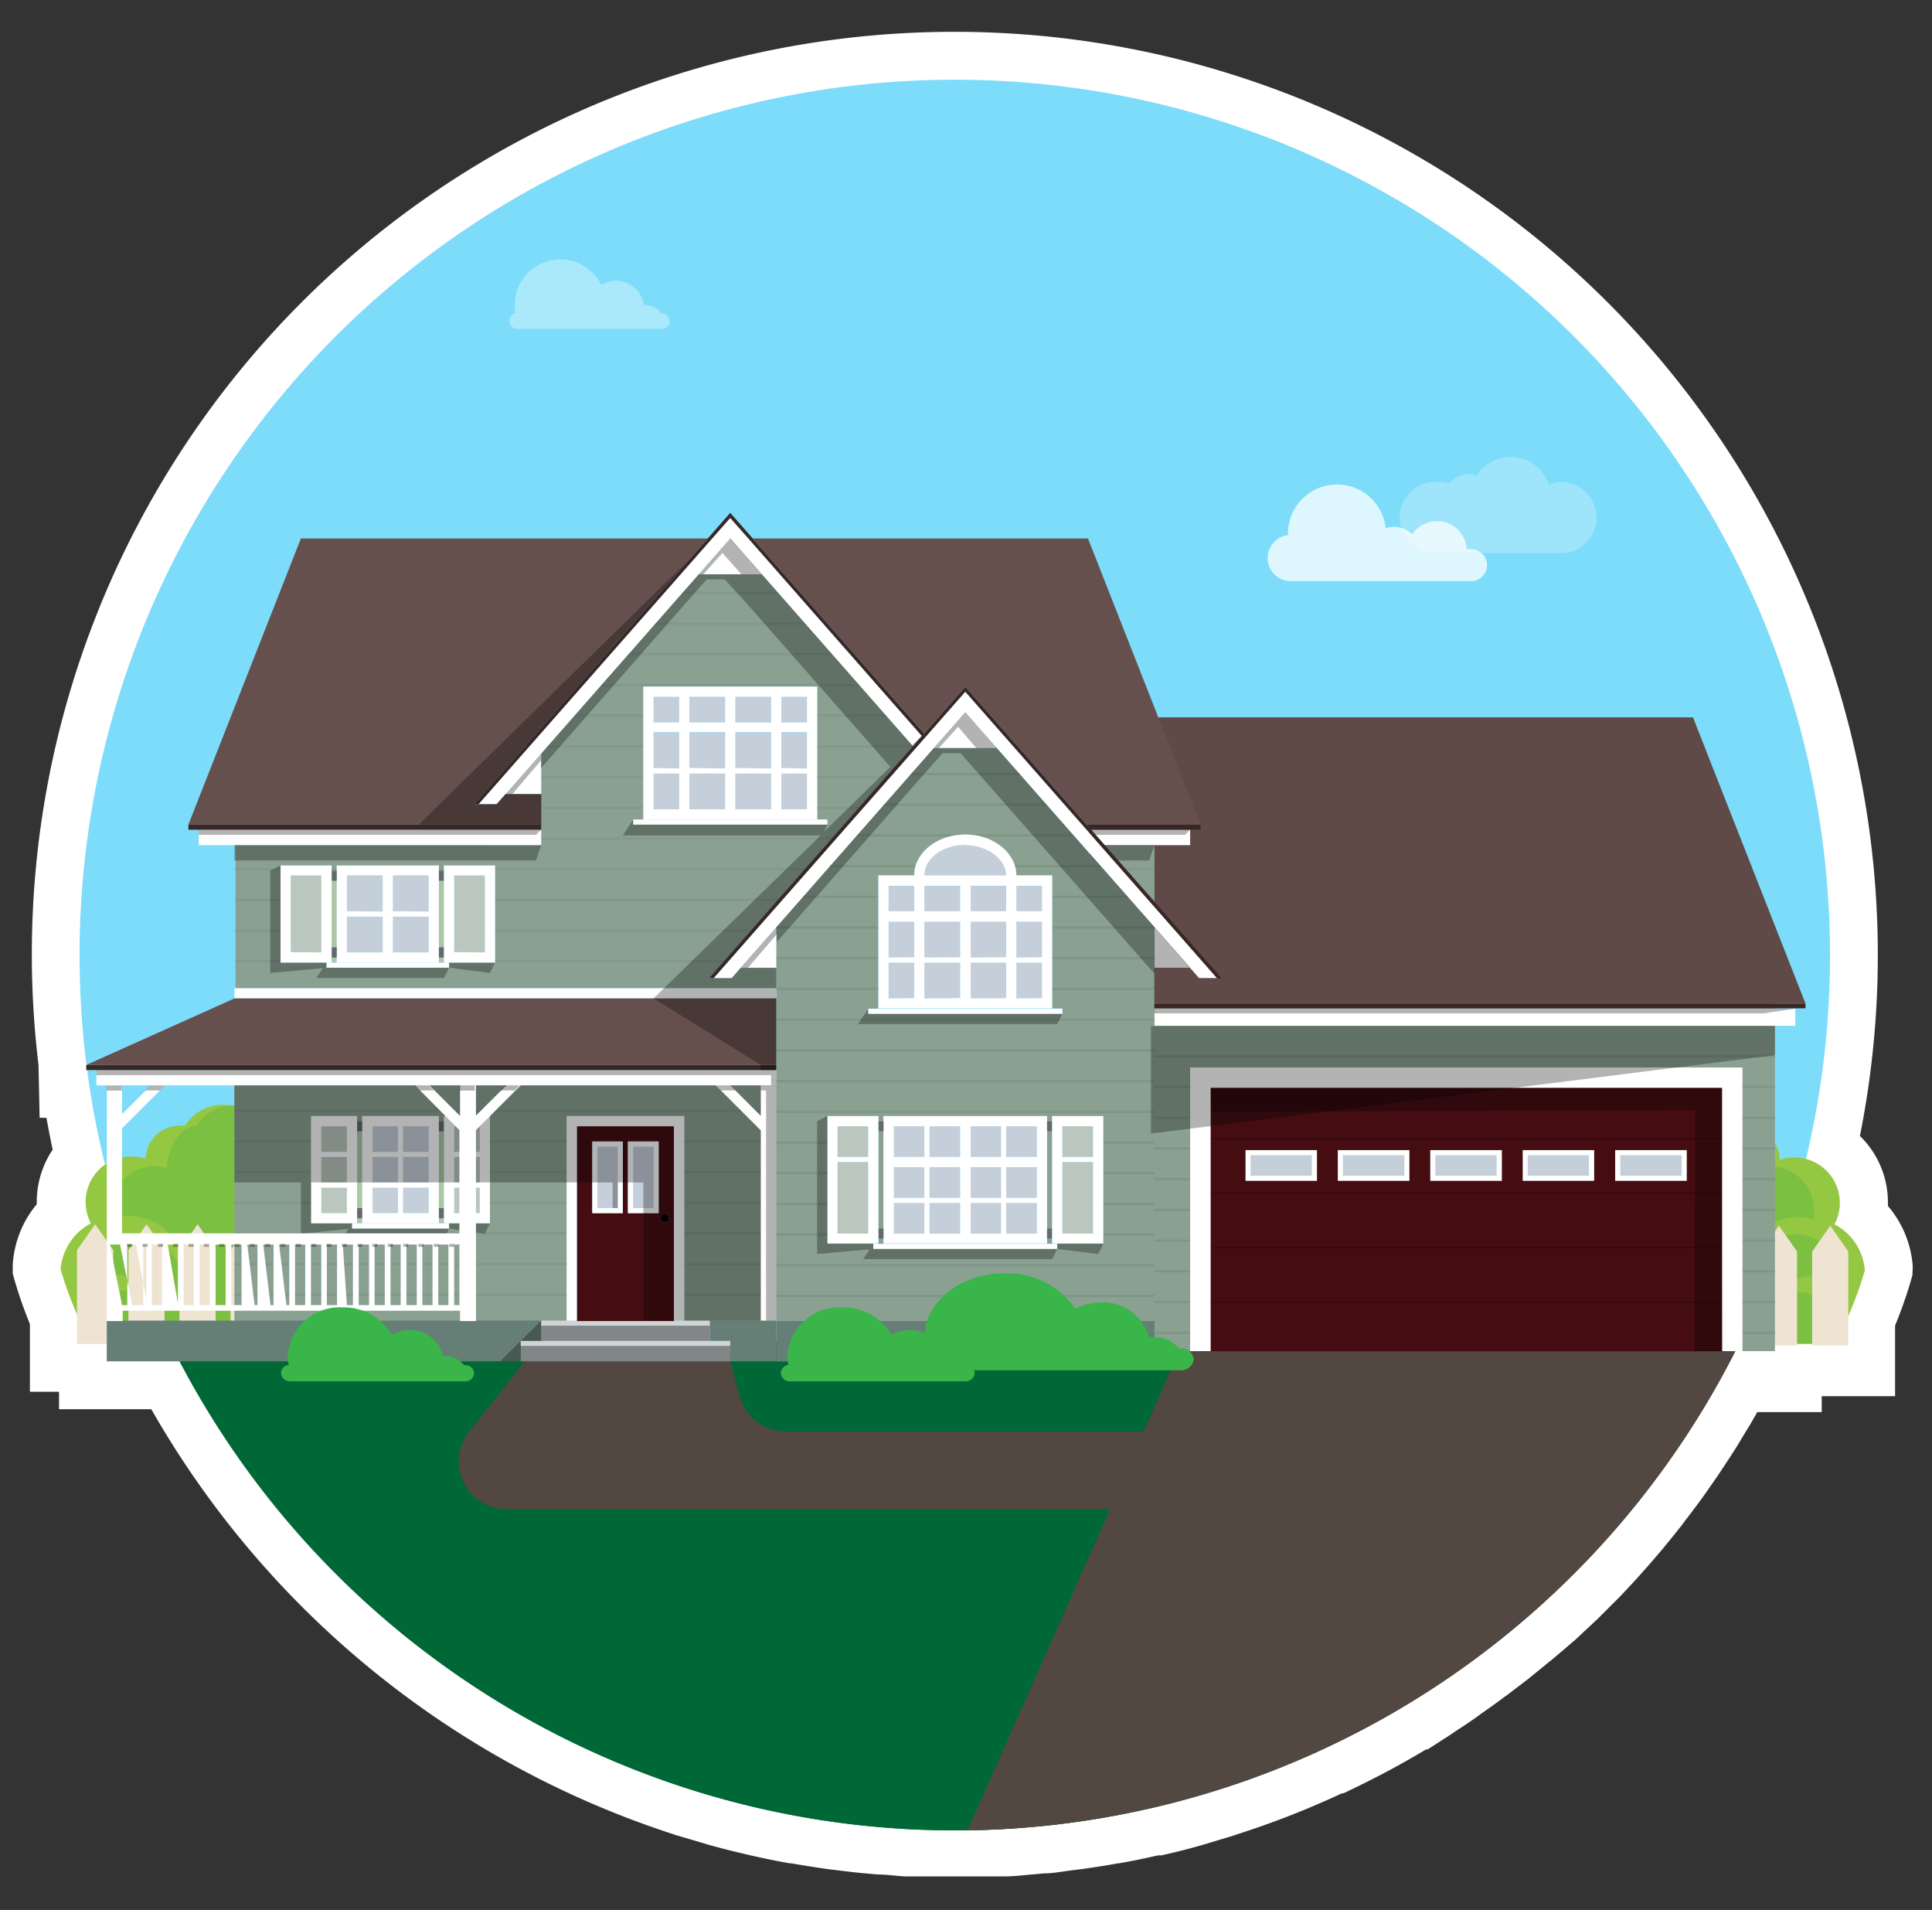 <svg id="Layer_1" data-name="Layer 1" xmlns="http://www.w3.org/2000/svg" xmlns:xlink="http://www.w3.org/1999/xlink" viewBox="0 0 121.41 120"><rect x="0" y="0" width="121.41" height="120" fill="#333333" stroke="none"/><defs><style>.cls-1,.cls-29{fill:none;}.cls-15,.cls-17,.cls-18,.cls-2{fill:#fff;}.cls-3{opacity:0.65;}.cls-4{clip-path:url(#clip-path);}.cls-5{fill:#aac0ac;}.cls-6{fill:#d1d1d1;}.cls-7{fill:#a4abaa;}.cls-8{fill:#7b8c7e;}.cls-9{fill:#58595b;}.cls-10{fill:#58bb77;}.cls-11{fill:#00a95e;}.cls-12{fill:#c1b49a;}.cls-13{fill:#a87c4f;}.cls-14{fill:#7ddcf9;}.cls-15{opacity:0.35;}.cls-16{fill:#006837;}.cls-17,.cls-24,.cls-29{opacity:0.25;}.cls-18{opacity:0.75;}.cls-19{fill:#534741;}.cls-20{fill:#95c842;}.cls-20,.cls-21,.cls-22{fill-rule:evenodd;}.cls-21{fill:#7cc042;}.cls-22{fill:#efe4d2;}.cls-23{fill:#8aa192;}.cls-25{clip-path:url(#clip-path-2);}.cls-26{opacity:0.3;}.cls-27{fill:#450d12;}.cls-28{fill:#c4cfda;}.cls-29{stroke:#000;stroke-miterlimit:10;stroke-width:0.09px;}.cls-30{fill:#382725;}.cls-31{fill:#5f4a47;}.cls-32{opacity:0.2;}.cls-33{clip-path:url(#clip-path-3);}.cls-34{fill:#667f76;}.cls-35{fill:#abc7a4;}.cls-36{fill:#828687;}.cls-37{fill:#d1d3d4;}.cls-38{fill:#67686b;}.cls-39{fill:#b9c7be;}.cls-40{fill:#66504d;}.cls-41{clip-path:url(#clip-path-4);}.cls-42{opacity:0.17;}.cls-43{clip-path:url(#clip-path-5);}.cls-44{fill:#39b54a;}</style><clipPath id="clip-path"><path class="cls-1" d="M-23.32,60a55,55,0,0,0-55-55,55,55,0,0,0-55,55,54.84,54.84,0,0,0,5.67,24.33H-29A54.84,54.84,0,0,0-23.32,60Z"/></clipPath><clipPath id="clip-path-2"><rect class="cls-1" x="71.68" y="61.13" width="39.86" height="24.41" transform="translate(183.22 146.66) rotate(-180)"/></clipPath><clipPath id="clip-path-3"><path class="cls-1" d="M14.73,68.19H48.78V83H43V70.12H35.61V83H14.73V68.19Zm7.39,8.67v.32h6.1v-.32h2.57V70.12H27.9v.32h-.32v-.32H22.76v.32h-.32v-.32H19.55v6.74Z"/></clipPath><clipPath id="clip-path-4"><path class="cls-1" d="M48.78,58.26V83H72.54V58.26L62.64,47h-4ZM52,70.12H55.2v.32h.32v-.32H65.8v.32h.32v-.32h3.21v8H66.44v.32H54.88v-.32H52ZM66.76,63.7H54.56v-.33h.64V55h2.25c0-1.42,1.44-2.57,3.21-2.57S63.87,53.6,63.87,55h2.25v8.35h.64Z"/></clipPath><clipPath id="clip-path-5"><path class="cls-1" d="M72.54,53.1v3.53h0L69.42,53.1Zm-57.81,0v9H48.78V60.81H46.54l-.56.64H44.56L57.37,46.88l-9.5-10.8h-4L34,47.34V53.1Zm2.9,7.38v-6.1h3.21v.32h.32v-.32h6.42v.32h.32v-.32h3.21v6.1H28.22v.33h-7.7v-.33Zm22.16-8.67v-.32h.64V43.14H51.35v8.35H52v.32Z"/></clipPath></defs><path class="cls-2" d="M120.2,79.57a6.53,6.53,0,0,0-1.56-3.8v-.23a5.81,5.81,0,0,0-1.76-4.17A58,58,0,0,0,60,2,57.95,57.95,0,0,0,2.42,66.91l.07,3.32h.43c.12.68.25,1.35.39,2a5.89,5.89,0,0,0-1,3.21v.22A6.53,6.53,0,0,0,.8,79.48l0,.54.15.53a27.86,27.86,0,0,0,.93,2.64v4.25H3.71v1.1h5.8a58.55,58.55,0,0,0,32.74,26.68l.24.08,2.13.63.3.08c.69.19,1.39.36,2.08.52l.26.06c.76.17,1.53.33,2.37.48l.1,0c.75.13,1.51.25,2.27.36l.67.08c.56.07,1.13.14,1.7.19l.79.07c.56,0,1.13.09,1.69.12l.74,0c.8,0,1.6,0,2.41,0s1.61,0,2.41,0l.74,0c.56,0,1.13-.07,1.68-.12l.8-.07c.57,0,1.13-.12,1.71-.19l.66-.08c.76-.11,1.51-.22,2.25-.36h.06c.82-.14,1.62-.31,2.46-.5l.22,0c.7-.16,1.4-.33,2.09-.52l.39-.11,2-.6.23-.08a55.52,55.52,0,0,0,6.63-2.59l.09,0c.58-.27,1.17-.56,1.8-.88s1.12-.58,1.77-.94,1.08-.61,1.63-.94l.1,0,1.55-1,.15-.11c.5-.32,1-.65,1.48-1l.19-.14c.47-.33.94-.66,1.39-1l.25-.18,1.31-1,.27-.22c.42-.34.83-.68,1.23-1l.31-.26,1.17-1,.34-.32,1.07-1,.37-.37,1-1,.48-.51c.29-.31.58-.62.85-.93l.49-.55.8-.93.32-.39.27-.33.65-.81.31-.42.31-.4.56-.75.36-.5.29-.42.48-.69.37-.56.31-.47.4-.62c.14-.22.27-.44.4-.66l.29-.48c.12-.18.23-.37.34-.56l.35-.61h4.05v-1h4.61V83.28a28,28,0,0,0,.94-2.64l.15-.53Z"/><g class="cls-3"><g class="cls-4"><polygon class="cls-5" points="2.75 23.44 3.04 15.92 3.32 23.44 2.75 23.44"/><rect class="cls-6" x="-0.35" y="32.88" width="6.93" height="43.93"/><rect class="cls-7" x="-0.37" y="33.32" width="6.95" height="0.57"/><polygon class="cls-5" points="7.02 32.12 -0.86 32.12 -0.97 31.27 7.13 31.27 7.02 32.12"/><rect class="cls-5" x="-0.97" y="31.1" width="8.1" height="0.17"/><polygon class="cls-5" points="7.17 31.11 -1.01 31.11 -1.14 29.68 7.3 29.68 7.17 31.11"/><rect class="cls-8" x="-1.14" y="29.51" width="8.44" height="0.17"/><polygon class="cls-5" points="6.8 33.13 -0.64 33.13 -0.78 32.29 6.94 32.29 6.8 33.13"/><rect class="cls-5" x="-0.78" y="32.12" width="7.72" height="0.17"/><rect class="cls-5" x="-0.64" y="33.13" width="7.45" height="0.19"/><rect class="cls-6" x="0.57" y="24.39" width="4.93" height="1.57"/><rect class="cls-6" x="1.68" y="23.34" width="2.71" height="1.04"/><polygon class="cls-5" points="7.02 27.07 -0.86 27.07 -0.97 27.91 7.13 27.91 7.02 27.07"/><rect class="cls-5" x="-0.97" y="27.91" width="8.1" height="0.17"/><polygon class="cls-5" points="7.17 28.08 -1.01 28.08 -1.14 29.5 7.3 29.5 7.17 28.08"/><rect class="cls-5" x="-1.14" y="29.5" width="8.44" height="0.17"/><polygon class="cls-5" points="6.8 26.05 -0.64 26.05 -0.78 26.89 6.94 26.89 6.8 26.05"/><polyline class="cls-5" points="-0.78 26.89 -0.78 27.07 6.94 27.07 6.94 26.89"/><rect class="cls-8" x="-0.64" y="25.86" width="7.45" height="0.19"/><rect class="cls-7" x="0.57" y="25.54" width="4.93" height="0.32"/><rect class="cls-7" x="1.68" y="24.07" width="2.71" height="0.32"/><rect class="cls-9" x="2.45" y="34.93" width="1.32" height="1.57"/><rect class="cls-9" x="4.3" y="34.93" width="1" height="1.57"/><rect class="cls-9" x="5.67" y="34.93" width="0.5" height="1.57"/><rect class="cls-9" x="0.92" y="34.93" width="1" height="1.57"/><rect class="cls-9" x="0.06" y="34.93" width="0.5" height="1.57"/><rect class="cls-9" x="2.45" y="37.7" width="1.32" height="1.57"/><rect class="cls-9" x="4.3" y="37.7" width="1" height="1.57"/><rect class="cls-9" x="5.67" y="37.7" width="0.5" height="1.57"/><rect class="cls-9" x="0.92" y="37.7" width="1" height="1.57"/><rect class="cls-9" x="0.06" y="37.7" width="0.5" height="1.57"/><rect class="cls-9" x="2.45" y="40.47" width="1.32" height="1.57"/><rect class="cls-9" x="4.3" y="40.47" width="1" height="1.57"/><rect class="cls-9" x="5.67" y="40.47" width="0.5" height="1.57"/><rect class="cls-9" x="0.92" y="40.47" width="1" height="1.57"/><rect class="cls-9" x="0.06" y="40.47" width="0.5" height="1.57"/><rect class="cls-9" x="2.45" y="43.24" width="1.32" height="1.57"/><rect class="cls-9" x="4.3" y="43.24" width="1" height="1.57"/><rect class="cls-9" x="5.67" y="43.24" width="0.5" height="1.57"/><rect class="cls-9" x="0.92" y="43.24" width="1" height="1.57"/><rect class="cls-9" x="0.06" y="43.24" width="0.5" height="1.57"/><rect class="cls-9" x="2.45" y="46.02" width="1.32" height="1.57"/><rect class="cls-9" x="4.3" y="46.02" width="1" height="1.57"/><rect class="cls-9" x="5.67" y="46.02" width="0.5" height="1.57"/><rect class="cls-9" x="0.92" y="46.02" width="1" height="1.57"/><rect class="cls-9" x="0.06" y="46.02" width="0.5" height="1.57"/><rect class="cls-9" x="2.45" y="48.79" width="1.32" height="1.57"/><rect class="cls-9" x="4.3" y="48.79" width="1" height="1.57"/><rect class="cls-9" x="5.67" y="48.79" width="0.5" height="1.57"/><rect class="cls-9" x="0.92" y="48.79" width="1" height="1.57"/><rect class="cls-9" x="0.06" y="48.79" width="0.5" height="1.57"/><rect class="cls-9" x="2.45" y="51.56" width="1.32" height="1.57"/><rect class="cls-9" x="4.3" y="51.56" width="1" height="1.57"/><rect class="cls-9" x="5.67" y="51.56" width="0.5" height="1.57"/><rect class="cls-9" x="0.92" y="51.56" width="1" height="1.57"/><rect class="cls-9" x="0.06" y="51.56" width="0.5" height="1.57"/><rect class="cls-9" x="2.45" y="54.33" width="1.32" height="1.57"/><rect class="cls-9" x="4.3" y="54.33" width="1" height="1.57"/><rect class="cls-9" x="5.67" y="54.33" width="0.5" height="1.57"/><rect class="cls-9" x="0.92" y="54.33" width="1" height="1.57"/><rect class="cls-9" x="0.06" y="54.33" width="0.5" height="1.57"/><rect class="cls-9" x="2.45" y="57.1" width="1.32" height="1.57"/><rect class="cls-9" x="4.3" y="57.1" width="1" height="1.57"/><rect class="cls-9" x="5.67" y="57.1" width="0.5" height="1.57"/><rect class="cls-9" x="0.92" y="57.1" width="1" height="1.57"/><rect class="cls-9" x="0.06" y="57.1" width="0.5" height="1.57"/><rect class="cls-9" x="2.45" y="59.87" width="1.32" height="1.57"/><rect class="cls-9" x="4.3" y="59.87" width="1" height="1.57"/><rect class="cls-9" x="5.67" y="59.87" width="0.5" height="1.57"/><rect class="cls-9" x="0.92" y="59.87" width="1" height="1.57"/><rect class="cls-9" x="0.06" y="59.87" width="0.5" height="1.57"/><rect class="cls-9" x="2.45" y="62.65" width="1.32" height="1.57"/><rect class="cls-9" x="4.3" y="62.65" width="1" height="1.57"/><rect class="cls-9" x="5.67" y="62.65" width="0.5" height="1.57"/><rect class="cls-9" x="0.92" y="62.65" width="1" height="1.57"/><rect class="cls-9" x="0.06" y="62.65" width="0.5" height="1.57"/><rect class="cls-9" x="2.45" y="65.42" width="1.32" height="1.57"/><rect class="cls-9" x="4.3" y="65.42" width="1" height="1.57"/><rect class="cls-9" x="5.67" y="65.42" width="0.5" height="1.57"/><rect class="cls-9" x="0.92" y="65.42" width="1" height="1.57"/><rect class="cls-9" x="0.06" y="65.42" width="0.5" height="1.57"/><rect class="cls-9" x="2.45" y="68.19" width="1.32" height="1.57"/><rect class="cls-9" x="4.3" y="68.19" width="1" height="1.57"/><rect class="cls-9" x="5.67" y="68.19" width="0.5" height="1.57"/><rect class="cls-9" x="0.92" y="68.19" width="1" height="1.57"/><rect class="cls-9" x="0.06" y="68.19" width="0.5" height="1.57"/><path class="cls-10" d="M-.51,69.33a.58.58,0,0,1-.15-.11,1,1,0,0,1,0-1.47,1,1,0,0,1,.62-.31L0,67.33a1.26,1.26,0,0,1,1.51-.24,1.08,1.08,0,0,1,.19-.3,1,1,0,0,1,1.44,1.37,1,1,0,0,1-1,.26,1.23,1.23,0,0,1-.33.65h0a1.51,1.51,0,0,1,0,2.08,1.5,1.5,0,0,1-2.12,0A1.49,1.49,0,0,1-.51,69.33Z"/><path class="cls-11" d="M-.79,67.52a1.84,1.84,0,0,0,0-.33,1.91,1.91,0,0,0-1.91-1.9A1.91,1.91,0,0,0-4.54,66.8a1.6,1.6,0,0,0-.39,0,1.43,1.43,0,0,0-1.44,1.44A1.43,1.43,0,0,0-5.19,69.6v0a1.12,1.12,0,0,0,1.13,1.13,1.13,1.13,0,0,0,.48-.11,1.58,1.58,0,0,0,.58.11,1.61,1.61,0,0,0,1.12-.46,1.57,1.57,0,0,0,.72.18A1.51,1.51,0,0,0,.34,69,1.49,1.49,0,0,0-.79,67.52Z"/><path class="cls-10" d="M9.44,70.71a1.92,1.92,0,0,0,.12.25,1.61,1.61,0,0,0,2.93-1.31,1.37,1.37,0,0,0,.31-.13,1.22,1.22,0,0,0-1-2.2v0a.95.95,0,0,0-1.61-.06,1.38,1.38,0,0,0-.47.16,1.35,1.35,0,0,0-.63.82,1.15,1.15,0,0,0-.59.17,1.27,1.27,0,0,0,1,2.32Z"/><path class="cls-11" d="M9.73,67.55a1.28,1.28,0,0,0-.64.17,1.74,1.74,0,0,0-3.42,0,2.4,2.4,0,1,0,.93,1.89h0a1.7,1.7,0,0,0,.78.19,1.79,1.79,0,0,0,1.12-.41,1.32,1.32,0,1,0,1.23-1.81Z"/><path class="cls-11" d="M15.55,68.75s0-.1,0-.15a.81.81,0,0,0-.82-.82.83.83,0,0,0-.51.18h-.11a1,1,0,0,0-.95.73.67.67,0,0,0-.28-.06.78.78,0,1,0,.69,1.14.91.91,0,0,0,.54.17h0a1.18,1.18,0,1,0,1.42-1.19Z"/><rect class="cls-12" x="-5.77" y="69.28" width="22.25" height="11.32"/><rect class="cls-13" x="16.39" y="69.28" width="0.18" height="11.32"/><rect class="cls-13" x="15.33" y="69.28" width="0.18" height="11.32"/><rect class="cls-13" x="14.27" y="69.28" width="0.18" height="11.32"/><rect class="cls-13" x="13.21" y="69.28" width="0.18" height="11.32"/><rect class="cls-13" x="12.15" y="69.28" width="0.18" height="11.32"/><rect class="cls-13" x="11.09" y="69.28" width="0.18" height="11.32"/><rect class="cls-13" x="10.03" y="69.28" width="0.18" height="11.32"/><rect class="cls-13" x="8.97" y="69.28" width="0.18" height="11.32"/><rect class="cls-13" x="7.92" y="69.28" width="0.18" height="11.32"/><rect class="cls-13" x="6.86" y="69.28" width="0.18" height="11.32"/><rect class="cls-13" x="5.8" y="69.28" width="0.18" height="11.32"/><rect class="cls-13" x="4.74" y="69.28" width="0.18" height="11.32"/><rect class="cls-13" x="3.68" y="69.28" width="0.18" height="11.32"/><rect class="cls-13" x="2.62" y="69.28" width="0.18" height="11.32"/><rect class="cls-13" x="1.56" y="69.28" width="0.18" height="11.32"/><rect class="cls-13" x="0.5" y="69.28" width="0.18" height="11.32"/></g></g><path class="cls-14" d="M115,60A55,55,0,1,0,10.67,84.33h98.66A54.84,54.84,0,0,0,115,60Z"/><path class="cls-15" d="M41.55,19.69h0a1.14,1.14,0,0,0-.95-.52c-.05,0-.1,0-.14,0a1.79,1.79,0,0,0-1.76-1.54,1.77,1.77,0,0,0-.91.28,2.87,2.87,0,0,0-5.45,1.25,3,3,0,0,0,.06.52.48.48,0,0,0-.4.48h0a.5.5,0,0,0,.49.5h9.1a.5.5,0,0,0,.5-.5h0A.5.5,0,0,0,41.55,19.69Z"/><path class="cls-16" d="M60,115a55,55,0,0,0,49.33-30.67H10.67A55,55,0,0,0,60,115Z"/><path class="cls-16" d="M24.9,102.31a54.89,54.89,0,0,0,70.2,0Z"/><path class="cls-17" d="M90.35,30.28a2.25,2.25,0,0,1,.74.12,1.41,1.41,0,0,1,1.16-.62,1.26,1.26,0,0,1,.55.12,2.52,2.52,0,0,1,4.53.54,2.32,2.32,0,0,1,.84-.16,2.24,2.24,0,0,1,.11,4.47H90.35a2.24,2.24,0,1,1,0-4.47"/><path class="cls-18" d="M80.94,33.62v-.19a3.08,3.08,0,0,1,6.14-.25,1.69,1.69,0,0,1,.5-.08,1.71,1.71,0,0,1,1.17.47,1.87,1.87,0,0,1,3.42.94,1.26,1.26,0,0,1,.28,0,1,1,0,0,1,0,2H81.12a1.45,1.45,0,0,1-.18-2.89"/><path class="cls-19" d="M71.87,89.94H49.34a3,3,0,0,1-2.85-2.18l-.6-2.22L34.73,84.33h-.79L29.44,90a3,3,0,0,0,2.32,4.82h38L60.8,115a55,55,0,0,0,48.53-30.66h-35Z"/><path class="cls-20" d="M115.3,84.44h-8.43a2.86,2.86,0,0,1-1.45-2.38c0-6.26.49-2.71.49-5.51a2.82,2.82,0,0,1,.46-1.55,2.8,2.8,0,1,1,3-4.22,1.87,1.87,0,0,1,.34,0,2.15,2.15,0,0,1,2.14,2.09,2.82,2.82,0,0,1,.92-.15,2.86,2.86,0,0,1,2.85,2.85,2.79,2.79,0,0,1-.34,1.35,3.57,3.57,0,0,1,1.91,2.9,24,24,0,0,1-1.91,4.65"/><path class="cls-21" d="M115.44,83.9a2.93,2.93,0,0,1-.13.51v0h-9.13a2.86,2.86,0,0,1-1.45-2.38c0-1.85,0-2.84.1-3.4.1-.26.2-.12.23-.79.09-.12.15-.28.15-1.32a2.38,2.38,0,0,1,0-.39,3.68,3.68,0,0,1,.26-.57l-.11,0a3,3,0,0,1,.28-.57,2.79,2.79,0,1,1,3-4.21c1.3,0,1.84,1.91,1.86,2.66a2.4,2.4,0,0,1,.84-.15A2.74,2.74,0,0,1,114,76.14a2.63,2.63,0,0,1,0,.49,3.45,3.45,0,0,0-1-.15,3.57,3.57,0,0,0-3.58,3.57,4.91,4.91,0,0,0,0,.55c.55-3.57,6-4.56,6,.05a2.26,2.26,0,0,1,0,.26c-1.35-1.06-2.78-1-3.38.64,1.58-1.06,3.17.42,3.37,2.35"/><polygon class="cls-22" points="116.15 78.63 115.02 77.01 113.88 78.63 113.88 84.53 116.15 84.53 116.15 78.63"/><polygon class="cls-22" points="112.93 78.63 111.79 77.01 110.65 78.63 110.65 84.53 112.93 84.53 112.93 78.63"/><path class="cls-20" d="M5.7,84.35h8.42A2.84,2.84,0,0,0,15.57,82c0-6.26-.48-2.71-.48-5.51a2.82,2.82,0,0,0-.46-1.55,2.8,2.8,0,1,0-3-4.22,1.87,1.87,0,0,0-.34,0,2.16,2.16,0,0,0-2.15,2.09,2.71,2.71,0,0,0-.91-.15,2.85,2.85,0,0,0-2.85,2.85,2.9,2.9,0,0,0,.33,1.35,3.58,3.58,0,0,0-1.9,2.9A24,24,0,0,0,5.7,84.35"/><path class="cls-21" d="M5.56,83.81a2.71,2.71,0,0,0,.12.51l0,0h9.13A2.85,2.85,0,0,0,16.27,82c0-1.85,0-2.84-.1-3.39-.09-.27-.19-.13-.23-.8-.08-.12-.15-.28-.15-1.32,0-.13,0-.26,0-.39a3.68,3.68,0,0,0-.26-.57l.11,0a2.7,2.7,0,0,0-.29-.56,2.8,2.8,0,0,0-.67-5.51,2.76,2.76,0,0,0-2.35,1.29c-1.3,0-1.84,1.91-1.86,2.66a2.4,2.4,0,0,0-.84-.15A2.74,2.74,0,0,0,7,76.05a2.63,2.63,0,0,0,0,.49,3.4,3.4,0,0,1,1-.15A3.58,3.58,0,0,1,11.63,80a3.29,3.29,0,0,1-.05.54c-.54-3.57-6-4.56-6,0v.26c1.36-1.06,2.78-1,3.39.64-1.58-1.06-3.17.42-3.37,2.35"/><polygon class="cls-22" points="4.84 78.54 5.98 76.92 7.12 78.54 7.12 84.44 4.84 84.44 4.84 78.54"/><polygon class="cls-22" points="8.07 78.54 9.21 76.92 10.34 78.54 10.34 84.44 8.07 84.44 8.07 78.54"/><polygon class="cls-22" points="11.28 78.54 12.42 76.92 13.55 78.54 13.55 84.44 11.28 84.44 11.28 78.54"/><polygon class="cls-22" points="14.49 78.54 15.63 76.92 16.77 78.54 16.77 84.44 14.49 84.44 14.49 78.54"/><rect class="cls-23" x="71.68" y="61.13" width="39.86" height="23.77" transform="translate(183.22 146.02) rotate(-180)"/><g class="cls-24"><g class="cls-25"><rect class="cls-26" x="72.33" y="89.44" width="77.07" height="0.15" transform="translate(221.74 179.03) rotate(-180)"/><rect class="cls-26" x="72.33" y="87.51" width="77.07" height="0.15" transform="translate(221.74 175.17) rotate(-180)"/><rect class="cls-26" x="72.33" y="85.58" width="77.07" height="0.15" transform="translate(221.74 171.32) rotate(-180)"/><rect class="cls-26" x="72.33" y="83.65" width="77.07" height="0.15" transform="translate(221.74 167.46) rotate(-180)"/><rect class="cls-26" x="72.33" y="81.72" width="77.07" height="0.15" transform="translate(221.74 163.6) rotate(-180)"/><rect class="cls-26" x="72.33" y="79.79" width="77.07" height="0.15" transform="translate(221.74 159.74) rotate(-180)"/><rect class="cls-26" x="72.33" y="77.86" width="77.07" height="0.15" transform="translate(221.74 155.88) rotate(-180)"/><rect class="cls-26" x="72.33" y="75.94" width="77.07" height="0.15" transform="translate(221.74 152.02) rotate(-180)"/><rect class="cls-26" x="72.33" y="74.01" width="77.07" height="0.15" transform="translate(221.74 148.17) rotate(-180)"/><rect class="cls-26" x="72.33" y="72.08" width="77.07" height="0.15" transform="translate(221.74 144.31) rotate(-180)"/><rect class="cls-26" x="72.33" y="70.15" width="77.07" height="0.15" transform="translate(221.74 140.45) rotate(-180)"/><rect class="cls-26" x="72.33" y="68.22" width="77.07" height="0.15" transform="translate(221.74 136.59) rotate(-180)"/><rect class="cls-26" x="72.33" y="66.29" width="77.07" height="0.15" transform="translate(221.74 132.73) rotate(-180)"/><rect class="cls-26" x="72.33" y="64.36" width="77.07" height="0.15" transform="translate(221.74 128.88) rotate(-180)"/><rect class="cls-26" x="72.33" y="62.43" width="77.07" height="0.15" transform="translate(221.74 125.02) rotate(-180)"/><rect class="cls-26" x="72.33" y="60.5" width="77.07" height="0.15" transform="translate(221.74 121.16) rotate(-180)"/><rect class="cls-26" x="72.33" y="58.57" width="77.07" height="0.15" transform="translate(221.74 117.3) rotate(-180)"/><rect class="cls-26" x="72.33" y="56.64" width="77.07" height="0.15" transform="translate(221.74 113.44) rotate(-180)"/><rect class="cls-26" x="72.33" y="54.71" width="77.07" height="0.15" transform="translate(221.74 109.58) rotate(-180)"/><rect class="cls-26" x="72.33" y="52.79" width="77.07" height="0.15" transform="translate(221.74 105.73) rotate(-180)"/></g></g><rect class="cls-27" x="75.44" y="67.84" width="33.07" height="17.05" transform="translate(183.94 152.74) rotate(-180)"/><rect class="cls-28" x="101.69" y="72.42" width="4.16" height="1.61"/><path class="cls-2" d="M106,74.19h-4.5V72.26H106Zm-4.18-.32h3.86V72.58h-3.86Z"/><rect class="cls-28" x="95.88" y="72.42" width="4.16" height="1.61"/><path class="cls-2" d="M100.18,74.19H95.69V72.26h4.49ZM96,73.87h3.85V72.58H96Z"/><rect class="cls-28" x="90.08" y="72.42" width="4.16" height="1.61"/><path class="cls-2" d="M94.38,74.19h-4.5V72.26h4.5Zm-4.18-.32h3.85V72.58H90.2Z"/><rect class="cls-28" x="84.27" y="72.42" width="4.16" height="1.61"/><path class="cls-2" d="M88.57,74.19h-4.5V72.26h4.5Zm-4.18-.32h3.86V72.58H84.39Z"/><rect class="cls-28" x="78.47" y="72.42" width="4.16" height="1.61"/><path class="cls-2" d="M82.76,74.19H78.27V72.26h4.49Zm-4.17-.32h3.85V72.58H78.59Z"/><line class="cls-29" x1="108.21" y1="71.54" x2="76.08" y2="71.54"/><line class="cls-29" x1="108.21" y1="74.97" x2="76.08" y2="74.97"/><line class="cls-29" x1="108.21" y1="78.39" x2="76.08" y2="78.39"/><line class="cls-29" x1="108.21" y1="81.82" x2="76.08" y2="81.82"/><polygon class="cls-2" points="72.55 63.38 72.55 64.45 98.27 64.45 112.82 64.45 112.82 63.38 72.55 63.38"/><polygon class="cls-30" points="71.68 63.05 71.68 63.35 109.71 63.35 113.46 63.35 113.46 63.05 94.69 63.05 71.68 63.05"/><polygon class="cls-31" points="68.29 45.07 68.69 63.05 110.25 63.05 113.46 63.05 106.39 45.07 104.15 45.07 103.83 45.07 68.29 45.07"/><polygon class="cls-26" points="72.33 63.37 112.82 63.37 110.8 63.67 72.33 63.67 72.33 63.37"/><path class="cls-23" d="M14.73,68.19H48.78V83H43V70.12H35.61V83H14.73V68.19Zm7.39,8.67v.32h6.1v-.32h2.57V70.12H27.9v.32h-.32v-.32H22.76v.32h-.32v-.32H19.55v6.74Z"/><g class="cls-32"><g class="cls-33"><rect class="cls-26" x="11.84" y="104.43" width="36.56" height="0.15" transform="translate(60.25 209.01) rotate(-180)"/><rect class="cls-26" x="11.84" y="102.5" width="36.56" height="0.15" transform="translate(60.25 205.15) rotate(-180)"/><rect class="cls-26" x="11.84" y="100.57" width="36.56" height="0.15" transform="translate(60.25 201.29) rotate(-180)"/><rect class="cls-26" x="11.84" y="98.64" width="36.56" height="0.15" transform="translate(60.25 197.43) rotate(-180)"/><rect class="cls-26" x="11.84" y="96.71" width="36.56" height="0.15" transform="translate(60.25 193.58) rotate(-180)"/><rect class="cls-26" x="11.84" y="94.78" width="36.56" height="0.15" transform="translate(60.25 189.72) rotate(-180)"/><rect class="cls-26" x="11.84" y="92.85" width="36.56" height="0.15" transform="translate(60.25 185.86) rotate(-180)"/><rect class="cls-26" x="11.84" y="90.92" width="36.56" height="0.15" transform="translate(60.25 182) rotate(-180)"/><rect class="cls-26" x="11.84" y="88.99" width="36.56" height="0.15" transform="translate(60.25 178.14) rotate(-180)"/><rect class="cls-26" x="11.84" y="87.06" width="36.56" height="0.15" transform="translate(60.25 174.28) rotate(-180)"/><rect class="cls-26" x="11.84" y="85.14" width="36.56" height="0.15" transform="translate(60.25 170.43) rotate(-180)"/><rect class="cls-26" x="11.84" y="83.21" width="36.56" height="0.15" transform="translate(60.25 166.57) rotate(-180)"/><rect class="cls-26" x="11.84" y="81.28" width="36.56" height="0.15" transform="translate(60.25 162.71) rotate(-180)"/><rect class="cls-26" x="11.84" y="79.35" width="36.56" height="0.15" transform="translate(60.25 158.85) rotate(-180)"/><rect class="cls-26" x="11.84" y="77.42" width="36.56" height="0.15" transform="translate(60.25 154.99) rotate(-180)"/><rect class="cls-26" x="11.84" y="75.49" width="36.56" height="0.15" transform="translate(60.25 151.13) rotate(-180)"/><rect class="cls-26" x="11.84" y="73.56" width="36.56" height="0.15" transform="translate(60.25 147.28) rotate(-180)"/><rect class="cls-26" x="11.84" y="71.63" width="36.56" height="0.15" transform="translate(60.25 143.42) rotate(-180)"/><rect class="cls-26" x="11.84" y="69.7" width="36.56" height="0.15" transform="translate(60.25 139.56) rotate(-180)"/><rect class="cls-26" x="11.84" y="67.77" width="36.56" height="0.15" transform="translate(60.25 135.7) rotate(-180)"/></g></g><polygon class="cls-23" points="69.42 53.1 72.53 56.64 72.55 56.63 72.55 53.1 69.42 53.1"/><rect class="cls-34" x="48.78" y="82.97" width="23.77" height="2.57"/><polygon class="cls-34" points="44.6 83.29 44.6 84.25 45.89 84.25 45.89 84.57 45.89 85.53 48.78 85.53 48.78 82.97 44.6 82.97 44.6 83.29"/><polygon class="cls-34" points="6.71 82.97 6.71 85.53 14.73 85.53 32.72 85.53 32.72 84.57 32.72 84.25 34.01 84.25 34.01 83.29 34.01 82.97 14.73 82.97 6.71 82.97"/><rect class="cls-35" x="27.58" y="76.54" width="0.32" height="0.32"/><rect class="cls-35" x="27.58" y="71.08" width="0.32" height="4.82"/><rect class="cls-35" x="22.44" y="76.54" width="0.32" height="0.32"/><rect class="cls-35" x="22.44" y="71.08" width="0.32" height="4.82"/><rect class="cls-35" x="20.84" y="55.35" width="0.32" height="4.18"/><rect class="cls-35" x="20.84" y="60.16" width="0.32" height="0.32"/><rect class="cls-35" x="27.58" y="60.16" width="0.32" height="0.32"/><rect class="cls-35" x="27.58" y="55.35" width="0.32" height="4.18"/><path class="cls-23" d="M34,53.1V47.34l9.91-11.26h4l9.5,10.8L44.56,61.45H46l.56-.64h2.24v1.28h-34v-9ZM20.52,60.48v.33h7.7v-.33h2.89v-6.1H27.9v.32h-.32v-.32H21.16v.32h-.32v-.32H17.63v6.1ZM52,51.81v-.32h-.64V43.14H40.43v8.35h-.64v.32Z"/><rect class="cls-23" x="55.2" y="77.83" width="0.32" height="0.32"/><rect class="cls-23" x="55.2" y="71.08" width="0.32" height="6.1"/><rect class="cls-23" x="65.8" y="77.83" width="0.32" height="0.32"/><rect class="cls-23" x="65.8" y="71.08" width="0.32" height="6.1"/><path class="cls-23" d="M48.78,58.26V83H72.54V58.26L62.64,47h-4ZM52,70.12H55.2v.32h.32v-.32H65.8v.32h.32v-.32h3.21v8H66.44v.32H54.88v-.32H52ZM66.76,63.7H54.56v-.33h.64V55h2.25c0-1.42,1.44-2.57,3.21-2.57S63.87,53.6,63.87,55h2.25v8.35h.64Z"/><g id="Treppe"><rect class="cls-36" x="32.72" y="84.57" width="13.17" height="0.96"/><rect class="cls-36" x="34" y="83.29" width="10.6" height="0.96"/><polygon class="cls-37" points="32.72 84.25 32.72 84.57 45.89 84.57 45.89 84.25 44.6 84.25 34.01 84.25 32.72 84.25"/><polygon class="cls-37" points="34.01 82.97 34.01 83.29 44.6 83.29 44.6 82.97 43 82.97 42.35 82.97 36.25 82.97 35.61 82.97 34.01 82.97"/></g><g id="Tür"><circle cx="41.78" cy="76.54" r="0.26"/><path class="cls-27" d="M42.36,70.76V83H36.25V70.76Zm-3.22,5.46v-4.5H37.22v4.5Zm2.25,0v-4.5H39.46v4.5Zm.39.58a.26.26,0,0,0,.25-.26.25.25,0,0,0-.25-.25.26.26,0,0,0-.26.25A.26.26,0,0,0,41.78,76.8Z"/></g><g id="Glas"><rect class="cls-28" x="37.54" y="72.05" width="1.28" height="3.85"/><rect class="cls-28" x="39.79" y="72.05" width="1.28" height="3.85"/><rect class="cls-28" x="63.23" y="70.76" width="1.93" height="1.93"/><rect class="cls-28" x="60.98" y="70.76" width="1.93" height="1.93"/><rect class="cls-28" x="60.98" y="73.33" width="1.93" height="1.93"/><rect class="cls-28" x="63.23" y="73.33" width="1.93" height="1.93"/><rect class="cls-28" x="63.23" y="75.58" width="1.93" height="1.93"/><rect class="cls-28" x="60.98" y="75.58" width="1.93" height="1.93"/><rect class="cls-28" x="58.41" y="75.58" width="1.93" height="1.93"/><rect class="cls-28" x="56.17" y="75.58" width="1.93" height="1.93"/><rect class="cls-28" x="56.17" y="73.33" width="1.93" height="1.93"/><rect class="cls-28" x="58.41" y="73.33" width="1.93" height="1.93"/><rect class="cls-28" x="58.41" y="70.76" width="1.93" height="1.93"/><rect class="cls-28" x="56.17" y="70.76" width="1.93" height="1.93"/><rect class="cls-28" x="23.41" y="72.69" width="1.61" height="1.61"/><rect class="cls-28" x="23.41" y="74.62" width="1.61" height="1.61"/><rect class="cls-28" x="25.33" y="74.62" width="1.61" height="1.61"/><rect class="cls-28" x="25.33" y="72.69" width="1.61" height="1.61"/><rect class="cls-28" x="25.33" y="70.76" width="1.61" height="1.61"/><rect class="cls-28" x="23.41" y="70.76" width="1.61" height="1.61"/><rect class="cls-28" x="21.8" y="55.02" width="2.25" height="2.25"/><rect class="cls-28" x="21.8" y="57.59" width="2.25" height="2.25"/><rect class="cls-28" x="24.69" y="57.59" width="2.25" height="2.25"/><rect class="cls-28" x="24.69" y="55.02" width="2.25" height="2.25"/><rect class="cls-28" x="55.84" y="55.67" width="1.61" height="1.61"/><rect class="cls-28" x="55.84" y="57.91" width="1.61" height="2.25"/><rect class="cls-28" x="55.84" y="60.48" width="1.61" height="2.25"/><rect class="cls-28" x="58.09" y="60.48" width="2.25" height="2.25"/><rect class="cls-28" x="58.09" y="57.91" width="2.25" height="2.25"/><rect class="cls-28" x="58.09" y="55.67" width="2.25" height="1.61"/><rect class="cls-28" x="60.98" y="55.67" width="2.25" height="1.61"/><rect class="cls-28" x="60.98" y="57.91" width="2.25" height="2.25"/><rect class="cls-28" x="60.98" y="60.48" width="2.25" height="2.25"/><rect class="cls-28" x="63.87" y="60.48" width="1.61" height="2.25"/><rect class="cls-28" x="63.87" y="57.91" width="1.61" height="2.25"/><rect class="cls-28" x="63.87" y="55.67" width="1.61" height="1.61"/><path class="cls-28" d="M58.09,55h5.14c0-1.06-1.15-1.92-2.57-1.92S58.09,54,58.09,55Z"/><rect class="cls-28" x="41.07" y="43.78" width="1.61" height="1.61"/><rect class="cls-28" x="41.07" y="46.03" width="1.61" height="2.25"/><rect class="cls-28" x="41.07" y="48.6" width="1.61" height="2.25"/><rect class="cls-28" x="43.32" y="48.6" width="2.25" height="2.25"/><rect class="cls-28" x="43.32" y="46.03" width="2.25" height="2.25"/><rect class="cls-28" x="43.32" y="43.78" width="2.25" height="1.61"/><rect class="cls-28" x="46.21" y="43.78" width="2.25" height="1.61"/><rect class="cls-28" x="46.21" y="46.03" width="2.25" height="2.25"/><rect class="cls-28" x="46.21" y="48.6" width="2.25" height="2.25"/><rect class="cls-28" x="49.1" y="48.6" width="1.61" height="2.25"/><rect class="cls-28" x="49.1" y="46.03" width="1.61" height="2.25"/><rect class="cls-28" x="49.1" y="43.78" width="1.61" height="1.61"/></g><g id="Fenster"><polygon class="cls-2" points="22.12 76.86 22.12 77.19 28.22 77.19 28.22 76.86 27.9 76.86 27.58 76.86 22.76 76.86 22.44 76.86 22.12 76.86"/><path class="cls-2" d="M22.76,75.9V70.12h4.82v6.74H22.76v-1Zm2.25.32v-1.6h-1.6v1.6Zm0-1.93v-1.6h-1.6v1.6Zm0-1.92V70.76h-1.6v1.61Zm1.93,3.85v-1.6H25.33v1.6Zm0-1.93v-1.6H25.33v1.6Zm0-1.92V70.76H25.33v1.61Z"/><polygon class="cls-2" points="20.52 60.48 20.52 60.8 28.22 60.8 28.22 60.48 27.9 60.48 27.58 60.48 21.16 60.48 20.84 60.48 20.52 60.48"/><path class="cls-2" d="M21.16,59.52V54.38h6.42v6.1H21.16v-1Zm2.89.32V57.59H21.8v2.25Zm0-2.57V55H21.8v2.25Zm2.89,2.57V57.59H24.69v2.25Zm0-2.57V55H24.69v2.25Z"/><path class="cls-2" d="M41.39,71.72v4.5H39.46v-4.5Zm-.32,4.18V72.05H39.79V75.9Z"/><path class="cls-2" d="M39.14,71.72v4.5H37.22v-4.5Zm-.32,4.18V72.05H37.54V75.9Z"/><polygon class="cls-2" points="35.61 70.12 35.61 82.97 36.25 82.97 36.25 70.76 42.35 70.76 42.35 82.97 43 82.97 43 70.12 35.61 70.12"/><polygon class="cls-2" points="54.88 78.15 54.88 78.47 66.44 78.47 66.44 78.15 66.12 78.15 65.8 78.15 55.52 78.15 55.2 78.15 54.88 78.15"/><path class="cls-2" d="M55.52,77.18V70.12H65.8v8H55.52v-1Zm2.57.33V75.58H56.17v1.93Zm0-2.25V73.33H56.17v1.93Zm0-2.57V70.76H56.17v1.93Zm2.25,4.82V75.58H58.41v1.93Zm0-2.25V73.33H58.41v1.93Zm0-2.57V70.76H58.41v1.93Zm2.57,4.82V75.58H61v1.93Zm0-2.25V73.33H61v1.93Zm0-2.57V70.76H61v1.93Zm2.25,4.82V75.58H63.23v1.93Zm0-2.25V73.33H63.23v1.93Zm0-2.57V70.76H63.23v1.93Z"/><polygon class="cls-2" points="54.56 63.38 54.56 63.7 66.76 63.7 66.76 63.38 66.12 63.38 55.2 63.38 54.56 63.38"/><path class="cls-2" d="M57.45,55c0-1.42,1.44-2.57,3.21-2.57S63.87,53.6,63.87,55h2.25v8.35H55.2V55Zm0,7.71V60.48H55.84v2.25Zm0-2.57V57.91H55.84v2.25Zm0-2.89v-1.6H55.84v1.6Zm2.89,5.46V60.48H58.09v2.25Zm0-2.57V57.91H58.09v2.25Zm0-2.89v-1.6H58.09v1.6Zm.32-4.17c-1.42,0-2.57.86-2.57,1.92h5.14C63.23,54,62.08,53.1,60.66,53.1Zm2.57,9.63V60.48H61v2.25Zm0-2.57V57.91H61v2.25Zm0-2.89v-1.6H61v1.6Zm2.25,5.46V60.48H63.87v2.25Zm0-2.57V57.91H63.87v2.25Zm0-2.89v-1.6H63.87v1.6Z"/><polygon class="cls-2" points="39.79 51.49 39.79 51.81 51.99 51.81 51.99 51.49 51.35 51.49 40.43 51.49 39.79 51.49"/><path class="cls-2" d="M42.68,43.14h8.67v8.35H40.43V43.14Zm0,7.71V48.6H41.07v2.25Zm0-2.57V46H41.07v2.25Zm0-2.89V43.78H41.07v1.61Zm2.89,5.46V48.6H43.32v2.25Zm0-2.57V46H43.32v2.25Zm0-2.89V43.78H43.32v1.61Zm2.89,5.46V48.6H46.21v2.25Zm0-2.57V46H46.21v2.25Zm0-2.89V43.78H46.21v1.61Zm2.25,5.46V48.6H49.1v2.25Zm0-2.57V46H49.1v2.25Zm0-2.89V43.78H49.1v1.61Z"/></g><g id="Fensterläden"><rect class="cls-38" x="65.8" y="70.44" width="0.32" height="0.64"/><rect class="cls-38" x="65.8" y="77.18" width="0.32" height="0.64"/><rect class="cls-38" x="55.2" y="77.18" width="0.32" height="0.64"/><rect class="cls-38" x="55.2" y="70.44" width="0.32" height="0.64"/><rect class="cls-38" x="27.58" y="59.52" width="0.32" height="0.64"/><rect class="cls-38" x="27.58" y="54.7" width="0.32" height="0.64"/><rect class="cls-38" x="20.84" y="54.7" width="0.32" height="0.64"/><rect class="cls-38" x="20.84" y="59.52" width="0.32" height="0.64"/><rect class="cls-38" x="27.58" y="70.44" width="0.32" height="0.64"/><rect class="cls-38" x="27.58" y="75.9" width="0.32" height="0.64"/><rect class="cls-38" x="22.44" y="75.9" width="0.32" height="0.64"/><rect class="cls-38" x="22.44" y="70.44" width="0.32" height="0.64"/><rect class="cls-39" x="66.76" y="70.76" width="1.93" height="1.93"/><rect class="cls-39" x="66.76" y="73.01" width="1.93" height="4.5"/><rect class="cls-39" x="52.63" y="73.01" width="1.93" height="4.5"/><rect class="cls-39" x="52.63" y="70.76" width="1.93" height="1.93"/><rect class="cls-39" x="18.27" y="55.02" width="1.93" height="4.82"/><rect class="cls-39" x="28.54" y="55.02" width="1.93" height="4.82"/><rect class="cls-39" x="28.54" y="70.76" width="1.61" height="1.61"/><rect class="cls-39" x="28.54" y="72.69" width="1.61" height="1.61"/><rect class="cls-39" x="28.54" y="74.62" width="1.61" height="1.61"/><rect class="cls-39" x="20.19" y="74.62" width="1.61" height="1.61"/><rect class="cls-39" x="20.19" y="72.69" width="1.61" height="1.61"/><rect class="cls-39" x="20.19" y="70.76" width="1.61" height="1.61"/><path class="cls-2" d="M66.12,77.18V70.12h3.21v8H66.12v-1Zm2.57.33V73H66.76v4.5Zm0-4.82V70.76H66.76v1.93Z"/><path class="cls-2" d="M55.2,70.12v8H52v-8Zm-.64,7.39V73H52.63v4.5Zm0-4.82V70.76H52.63v1.93Z"/><path class="cls-2" d="M27.9,59.52V54.38h3.21v6.1H27.9v-1Zm2.57.32V55H28.54v4.82Z"/><path class="cls-2" d="M20.84,54.38v6.1H17.63v-6.1Zm-.65,5.46V55H18.27v4.82Z"/><path class="cls-2" d="M22.44,70.12v6.74H19.55V70.12Zm-.64,6.1v-1.6H20.19v1.6Zm0-1.93v-1.6H20.19v1.6Zm0-1.92V70.76H20.19v1.61Z"/><path class="cls-2" d="M27.9,75.9V70.12h2.89v6.74H27.9v-1Zm2.25.32v-1.6H28.54v1.6Zm0-1.93v-1.6H28.54v1.6Zm0-1.92V70.76H28.54v1.61Z"/></g><polygon class="cls-2" points="31.77 49.89 34.01 49.89 34.01 47.34 31.77 49.89"/><polygon class="cls-2" points="43.91 36.08 47.87 36.08 45.89 33.83 43.91 36.08"/><polygon class="cls-2" points="31.77 49.89 34.01 47.34 43.91 36.08 45.89 33.83 47.87 36.08 57.37 46.88 57.93 46.24 47.09 33.9 45.89 32.54 44.69 33.9 30.07 50.53 31.2 50.53 31.77 49.89"/><polygon class="cls-2" points="68.57 52.13 69.42 53.1 72.55 53.1 74.79 53.1 74.79 52.13 68.57 52.13"/><polygon class="cls-2" points="72.55 58.26 72.55 60.8 74.78 60.8 72.55 58.26"/><polygon class="cls-2" points="46.54 60.8 48.78 60.8 48.78 58.26 46.54 60.8"/><polygon class="cls-2" points="62.64 46.99 72.55 58.26 74.78 60.8 75.35 61.45 76.48 61.45 68.02 51.83 60.66 43.46 44.85 61.45 45.98 61.45 46.54 60.8 48.78 58.26 58.69 46.99 60.66 44.75 62.64 46.99"/><polygon class="cls-2" points="14.73 62.09 14.73 62.73 30.79 62.73 48.78 62.73 48.78 62.09 24.37 62.09 14.73 62.09"/><polygon class="cls-2" points="12.49 52.13 12.49 53.1 14.73 53.1 34.01 53.1 34.01 52.13 18.91 52.13 12.49 52.13"/><polygon class="cls-2" points="6.06 67.23 6.06 68.19 8.31 68.19 14.73 68.19 48.78 68.19 48.78 67.55 48.78 67.23 32.08 67.23 17.95 67.23 6.06 67.23"/><polygon class="cls-2" points="58.69 46.99 62.64 46.99 60.66 44.75 58.69 46.99"/><polygon class="cls-30" points="68.29 51.81 68.57 52.13 74.79 52.13 75.44 52.13 75.44 51.81 72.22 51.81 68.29 51.81"/><polygon class="cls-30" points="44.48 33.83 45.89 32.22 47.3 33.83 58.08 46.08 57.93 46.24 47.09 33.9 45.89 32.54 44.69 33.9 30.07 50.53 29.79 50.53 44.48 33.83"/><polygon class="cls-30" points="57.37 46.88 57.93 46.24 58.08 46.08 60.66 43.14 68.29 51.81 68.57 52.13 69.42 53.1 72.53 56.64 76.76 61.45 76.48 61.45 68.02 51.83 60.66 43.46 44.85 61.45 44.56 61.45 57.37 46.88"/><polygon class="cls-30" points="5.42 66.91 5.42 67.23 6.06 67.23 17.95 67.23 32.08 67.23 48.78 67.23 48.78 66.91 32.4 66.91 18.91 66.91 5.42 66.91"/><polygon class="cls-30" points="11.84 51.81 11.84 52.13 12.49 52.13 18.91 52.13 34.01 52.13 34.01 51.81 15.06 51.81 11.84 51.81"/><polygon class="cls-40" points="47.3 33.83 58.08 46.08 60.66 43.14 68.29 51.81 72.22 51.81 75.44 51.81 68.37 33.83 66.12 33.83 65.8 33.83 47.3 33.83"/><polygon class="cls-40" points="31.2 50.53 30.07 50.53 29.79 50.53 44.48 33.83 18.91 33.83 11.84 51.81 15.06 51.81 34.01 51.81 34.01 49.89 31.77 49.89 31.2 50.53"/><polygon class="cls-40" points="5.42 66.91 18.91 66.91 32.4 66.91 48.78 66.91 48.78 65.94 48.78 62.73 30.79 62.73 14.73 62.73 5.42 66.91"/><polygon class="cls-26" points="28.22 77.19 30.47 77.51 30.79 76.86 28.22 76.86 28.22 77.19"/><polygon class="cls-26" points="40.43 68.19 40.75 68.19 48.78 68.19 48.78 82.97 40.43 82.97 40.43 74.29 38.82 74.29 38.82 75.9 38.5 75.9 38.5 74.29 27.58 74.29 25.98 74.29 19.55 74.29 19.55 76.86 22.12 76.86 22.12 77.19 28.22 77.19 27.9 77.83 21.48 77.83 21.89 77.21 18.91 77.51 18.91 76.86 18.91 74.29 14.73 74.29 14.73 68.19 40.43 68.19"/><polygon class="cls-26" points="66.44 78.47 69.01 78.79 69.33 78.15 66.44 78.15 66.44 78.47"/><polygon class="cls-26" points="51.99 70.12 51.99 78.15 54.88 78.15 54.88 78.47 66.44 78.47 66.12 79.11 54.24 79.11 54.65 78.49 51.35 78.79 51.35 78.47 51.35 78.15 51.35 70.44 51.99 70.12"/><polygon class="cls-26" points="53.92 64.34 66.44 64.34 66.76 63.7 54.56 63.7 54.56 63.38 53.92 64.34"/><polygon class="cls-26" points="28.22 60.8 30.79 61.13 31.11 60.48 28.22 60.48 28.22 60.8"/><polygon class="cls-26" points="17.63 54.38 17.63 60.48 20.52 60.48 20.52 60.8 28.22 60.8 27.9 61.45 19.87 61.45 20.29 60.83 16.98 61.13 16.98 60.8 16.98 60.48 16.98 54.7 17.63 54.38"/><polygon class="cls-26" points="68.57 52.13 74.79 52.13 74.47 52.45 68.85 52.45 68.57 52.13"/><polygon class="cls-26" points="70.26 54.06 72.22 54.06 72.55 53.1 69.42 53.1 70.26 54.06"/><polygon class="cls-26" points="14.73 54.06 33.68 54.06 34.01 53.1 14.73 53.1 14.73 54.06"/><polygon class="cls-26" points="12.49 52.45 33.68 52.45 34.01 52.13 12.49 52.13 12.49 52.45"/><polygon class="cls-26" points="26.31 51.81 41.07 37.35 43.31 35.16 29.81 50.53 31.22 50.53 31.78 49.89 34.02 49.89 34.02 51.81 26.31 51.81"/><path class="cls-26" d="M46.54,60.81H47l1.82-2.12v.49l9-10.26,1.41-1.6h1.13l1.41,1.6,9.91,11.27.88,1v-.39h2.24L60.66,44.75ZM59,47l1.21-1.34L61.35,47H59Z"/><path class="cls-26" d="M6.06,67.23v.32h42.4v.64h.32V60.81H46.54l-.56.64H44.56L58.08,46.08l-.76.74-11.42-13L31.78,49.89h.42L34,47.77v.49L43,38l1.41-1.6h1.13L47,38l8.95,10.18-4.17,4.08.22-.45H39.79v-.32l-.65,1H51.57L41.07,62.73l6.74,4.18v.32ZM46.59,36.08H44.2l1.2-1.34Z"/><polygon class="cls-26" points="32.72 84.25 34.01 84.25 34.01 82.97 32.72 84.25"/><polygon class="cls-26" points="32.72 84.25 32.72 85.53 31.43 85.53 32.72 84.25"/><g id="Geländer"><polygon class="cls-2" points="44.92 68.13 45.38 67.68 47.81 70.11 47.81 68.19 48.78 68.19 48.78 82.97 47.81 82.97 47.81 71.02 44.92 68.13"/><path class="cls-2" d="M6.71,68.19V83h1v-.65h21.2V83h1V71l2.89-2.89-.45-.45-2.44,2.43V68.19h-1v1.92l-2.44-2.43-.45.45L28.87,71v6.49H7.67V70.89l2.76-2.76L10,67.68,7.67,70v-1.8Zm21.83,10h.33V82h-.33Zm-1,0h.64V82h-.64Zm-1,0h.64V82h-.64Zm-1,0h.65V82h-.65Zm-1,0h.64V82h-.64Zm-1,0h.64V82h-.64Zm-1,0h.65V82h-.65Zm-1,0h.64V82H21.8Zm-1,0h.64V82h-.64Zm-1,0h.65V82h-.65Zm-1,0h.64V82h-.64Zm-1,0h.64V82H18Zm-1,0h.65V82H17Zm-1,0h.64V82H16Zm-1,0h.64V82h-.64Zm-1,0h.64V82h-.64Zm-1,0h.64V82h-.64Zm-1,0h.64V82h-.64Zm-1,0h.64V82H11.2Zm-1,0h.64V82h-.64Zm-1,0h.65V82H9.27Zm-1,0H9V82H8.31Zm-.64,0H8V82H7.67Z"/></g><g id="Schatten"><polygon class="cls-26" points="45.31 68.51 46.22 68.51 45.9 68.19 44.99 68.19 45.31 68.51"/><polygon class="cls-26" points="26.36 68.51 27.27 68.51 26.95 68.19 26.04 68.19 26.36 68.51"/><polygon class="cls-26" points="32.34 68.51 31.43 68.51 31.75 68.19 32.66 68.19 32.34 68.51"/><polygon class="cls-26" points="10.05 68.51 9.14 68.51 9.46 68.19 10.37 68.19 10.05 68.51"/><polygon class="cls-26" points="48.14 68.19 48.78 68.19 48.78 82.97 48.14 82.97 48.14 68.51 47.81 68.51 47.81 68.19 48.14 68.19"/><rect class="cls-26" x="28.87" y="68.19" width="0.96" height="0.32" transform="translate(58.7 136.71) rotate(-180)"/><rect class="cls-26" x="6.71" y="68.19" width="0.96" height="0.32" transform="translate(14.37 136.71) rotate(-180)"/><rect class="cls-26" x="28.22" y="78.15" width="0.32" height="0.19" transform="translate(56.77 156.49) rotate(-180)"/><rect class="cls-26" x="27.26" y="78.15" width="0.32" height="0.19" transform="translate(54.84 156.49) rotate(-180)"/><rect class="cls-26" x="26.3" y="78.15" width="0.32" height="0.19" transform="translate(52.91 156.49) rotate(-180)"/><rect class="cls-26" x="25.33" y="78.15" width="0.32" height="0.19" transform="translate(50.99 156.49) rotate(-180)"/><rect class="cls-26" x="24.37" y="78.15" width="0.32" height="0.19" transform="translate(49.06 156.49) rotate(-180)"/><rect class="cls-26" x="23.41" y="78.15" width="0.32" height="0.19" transform="translate(47.13 156.49) rotate(-180)"/><rect class="cls-26" x="22.44" y="78.15" width="0.32" height="0.19" transform="translate(45.21 156.49) rotate(-180)"/><rect class="cls-26" x="21.48" y="78.15" width="0.32" height="0.19" transform="translate(43.28 156.49) rotate(-180)"/><rect class="cls-26" x="20.52" y="78.15" width="0.32" height="0.19" transform="translate(41.35 156.49) rotate(-180)"/><rect class="cls-26" x="19.55" y="78.15" width="0.32" height="0.19" transform="translate(39.43 156.49) rotate(-180)"/><rect class="cls-26" x="18.59" y="78.15" width="0.32" height="0.19" transform="translate(37.5 156.49) rotate(-180)"/><rect class="cls-26" x="17.63" y="78.15" width="0.32" height="0.19" transform="translate(35.57 156.49) rotate(-180)"/><rect class="cls-26" x="16.66" y="78.15" width="0.32" height="0.19" transform="translate(33.64 156.49) rotate(-180)"/><rect class="cls-26" x="15.7" y="78.15" width="0.32" height="0.19" transform="translate(31.72 156.49) rotate(-180)"/><rect class="cls-26" x="14.73" y="78.15" width="0.32" height="0.19" transform="translate(29.79 156.49) rotate(-180)"/><rect class="cls-26" x="13.77" y="78.15" width="0.32" height="0.19" transform="translate(27.86 156.49) rotate(-180)"/><rect class="cls-26" x="12.81" y="78.15" width="0.32" height="0.19" transform="translate(25.94 156.49) rotate(-180)"/><rect class="cls-26" x="11.84" y="78.15" width="0.32" height="0.19" transform="translate(24.01 156.49) rotate(-180)"/><rect class="cls-26" x="10.88" y="78.15" width="0.32" height="0.19" transform="translate(22.08 156.49) rotate(-180)"/><rect class="cls-26" x="9.92" y="78.15" width="0.32" height="0.19" transform="translate(20.16 156.49) rotate(-180)"/><rect class="cls-26" x="7.99" y="78.15" width="0.32" height="0.19" transform="translate(16.3 156.49) rotate(-180)"/><rect class="cls-26" x="8.95" y="78.15" width="0.32" height="0.19" transform="translate(18.23 156.49) rotate(-180)"/></g><g class="cls-24"><g class="cls-41"><rect class="cls-26" x="48.44" y="85.21" width="25.85" height="0.15" transform="translate(122.74 170.56) rotate(-180)"/><rect class="cls-26" x="48.44" y="83.28" width="25.85" height="0.15" transform="translate(122.74 166.71) rotate(-180)"/><rect class="cls-26" x="48.44" y="81.35" width="25.85" height="0.15" transform="translate(122.74 162.85) rotate(-180)"/><rect class="cls-26" x="48.44" y="79.42" width="25.85" height="0.15" transform="translate(122.74 158.99) rotate(-180)"/><rect class="cls-26" x="48.44" y="77.49" width="25.85" height="0.15" transform="translate(122.74 155.13) rotate(-180)"/><rect class="cls-26" x="48.44" y="75.56" width="25.85" height="0.15" transform="translate(122.74 151.27) rotate(-180)"/><rect class="cls-26" x="48.44" y="73.63" width="25.85" height="0.15" transform="translate(122.74 147.41) rotate(-180)"/><rect class="cls-26" x="48.44" y="71.7" width="25.85" height="0.15" transform="translate(122.74 143.56) rotate(-180)"/><rect class="cls-26" x="48.44" y="69.77" width="25.85" height="0.15" transform="translate(122.74 139.7) rotate(-180)"/><rect class="cls-26" x="48.44" y="67.84" width="25.85" height="0.15" transform="translate(122.74 135.84) rotate(-180)"/><rect class="cls-26" x="48.44" y="65.91" width="25.85" height="0.15" transform="translate(122.74 131.98) rotate(-180)"/><rect class="cls-26" x="48.44" y="63.98" width="25.85" height="0.15" transform="translate(122.74 128.12) rotate(-180)"/><rect class="cls-26" x="48.44" y="62.06" width="25.85" height="0.15" transform="translate(122.74 124.26) rotate(-180)"/><rect class="cls-26" x="48.44" y="60.13" width="25.85" height="0.15" transform="translate(122.74 120.41) rotate(-180)"/><rect class="cls-26" x="48.44" y="58.2" width="25.85" height="0.15" transform="translate(122.74 116.55) rotate(-180)"/><rect class="cls-26" x="48.44" y="56.27" width="25.85" height="0.15" transform="translate(122.74 112.69) rotate(-180)"/><rect class="cls-26" x="48.44" y="54.34" width="25.85" height="0.15" transform="translate(122.74 108.83) rotate(-180)"/><rect class="cls-26" x="48.44" y="52.41" width="25.85" height="0.15" transform="translate(122.74 104.97) rotate(-180)"/><rect class="cls-26" x="48.44" y="50.48" width="25.85" height="0.15" transform="translate(122.74 101.11) rotate(-180)"/><rect class="cls-26" x="48.44" y="48.55" width="25.85" height="0.15" transform="translate(122.74 97.26) rotate(-180)"/></g></g><g class="cls-42"><g class="cls-43"><rect class="cls-26" x="13.17" y="62.25" width="61.66" height="0.15" transform="translate(88.01 124.65) rotate(-180)"/><rect class="cls-26" x="13.17" y="60.32" width="61.66" height="0.15" transform="translate(88.01 120.79) rotate(-180)"/><rect class="cls-26" x="13.17" y="58.39" width="61.66" height="0.15" transform="translate(88.01 116.93) rotate(-180)"/><rect class="cls-26" x="13.17" y="56.46" width="61.66" height="0.15" transform="translate(88.01 113.07) rotate(-180)"/><rect class="cls-26" x="13.17" y="54.53" width="61.66" height="0.15" transform="translate(88.01 109.22) rotate(-180)"/><rect class="cls-26" x="13.17" y="52.6" width="61.66" height="0.15" transform="translate(88.01 105.36) rotate(-180)"/><rect class="cls-26" x="13.17" y="50.67" width="61.66" height="0.15" transform="translate(88.01 101.5) rotate(-180)"/><rect class="cls-26" x="13.17" y="48.74" width="61.66" height="0.15" transform="translate(88.01 97.64) rotate(-180)"/><rect class="cls-26" x="13.17" y="46.81" width="61.66" height="0.15" transform="translate(88.01 93.78) rotate(-180)"/><rect class="cls-26" x="13.17" y="44.89" width="61.66" height="0.15" transform="translate(88.01 89.92) rotate(-180)"/><rect class="cls-26" x="13.17" y="42.96" width="61.66" height="0.15" transform="translate(88.01 86.07) rotate(-180)"/><rect class="cls-26" x="13.17" y="41.03" width="61.66" height="0.15" transform="translate(88.01 82.21) rotate(-180)"/><rect class="cls-26" x="13.17" y="39.1" width="61.66" height="0.15" transform="translate(88.01 78.35) rotate(-180)"/><rect class="cls-26" x="13.17" y="37.17" width="61.66" height="0.15" transform="translate(88.01 74.49) rotate(-180)"/><rect class="cls-26" x="13.17" y="35.24" width="61.66" height="0.15" transform="translate(88.01 70.63) rotate(-180)"/><rect class="cls-26" x="13.17" y="33.31" width="61.66" height="0.15" transform="translate(88.01 66.77) rotate(-180)"/><rect class="cls-26" x="13.17" y="31.38" width="61.66" height="0.15" transform="translate(88.01 62.92) rotate(-180)"/><rect class="cls-26" x="13.17" y="29.45" width="61.66" height="0.15" transform="translate(88.01 59.06) rotate(-180)"/><rect class="cls-26" x="13.17" y="27.52" width="61.66" height="0.15" transform="translate(88.01 55.2) rotate(-180)"/><rect class="cls-26" x="13.17" y="25.59" width="61.66" height="0.15" transform="translate(88.01 51.34) rotate(-180)"/></g></g><polygon class="cls-2" points="109.5 67.07 109.5 84.89 108.22 84.89 108.22 68.35 76.08 68.35 76.08 84.89 74.79 84.89 74.79 67.07 109.5 67.07"/><polygon class="cls-26" points="80.68 64.47 80.36 64.47 72.33 64.47 72.33 71.22 111.54 66.29 111.54 64.47 80.68 64.47"/><polygon class="cls-26" points="77.31 68.35 76.99 68.35 76.08 68.35 76.12 69.85 106.53 69.74 106.47 84.89 108.22 84.89 108.17 68.35 77.31 68.35"/><path class="cls-44" d="M74.17,84.71h-.08A2.09,2.09,0,0,0,72.44,84a2,2,0,0,0-.24,0,3,3,0,0,0-3.06-2.17,3.68,3.68,0,0,0-1.57.39A5.18,5.18,0,0,0,63.1,80c-2.75,0-5,1.81-5,4a2.85,2.85,0,0,0,.11.72.75.75,0,0,0-.71.68h0a.79.79,0,0,0,.86.69h15.8a.79.79,0,0,0,.86-.69h0A.79.79,0,0,0,74.17,84.71Z"/><path class="cls-44" d="M60.61,85.77h-.06a1.4,1.4,0,0,0-1.14-.56c-.06,0-.11,0-.17,0a2.09,2.09,0,0,0-2.12-1.64,2.37,2.37,0,0,0-1.09.3,3.5,3.5,0,0,0-3.09-1.73,3.28,3.28,0,0,0-3.46,3.07,2.42,2.42,0,0,0,.07.54.55.55,0,0,0-.48.51h0a.56.56,0,0,0,.59.53h11a.56.56,0,0,0,.59-.53h0A.55.55,0,0,0,60.61,85.77Z"/><path class="cls-44" d="M29.2,85.77h-.05A1.4,1.4,0,0,0,28,85.21c-.06,0-.11,0-.17,0a2.08,2.08,0,0,0-2.11-1.64,2.3,2.3,0,0,0-1.09.3,3.5,3.5,0,0,0-3.1-1.73,3.27,3.27,0,0,0-3.45,3.07,2.42,2.42,0,0,0,.07.54.55.55,0,0,0-.49.51h0a.56.56,0,0,0,.6.53H29.2a.56.56,0,0,0,.6-.53h0A.56.56,0,0,0,29.2,85.77Z"/></svg>